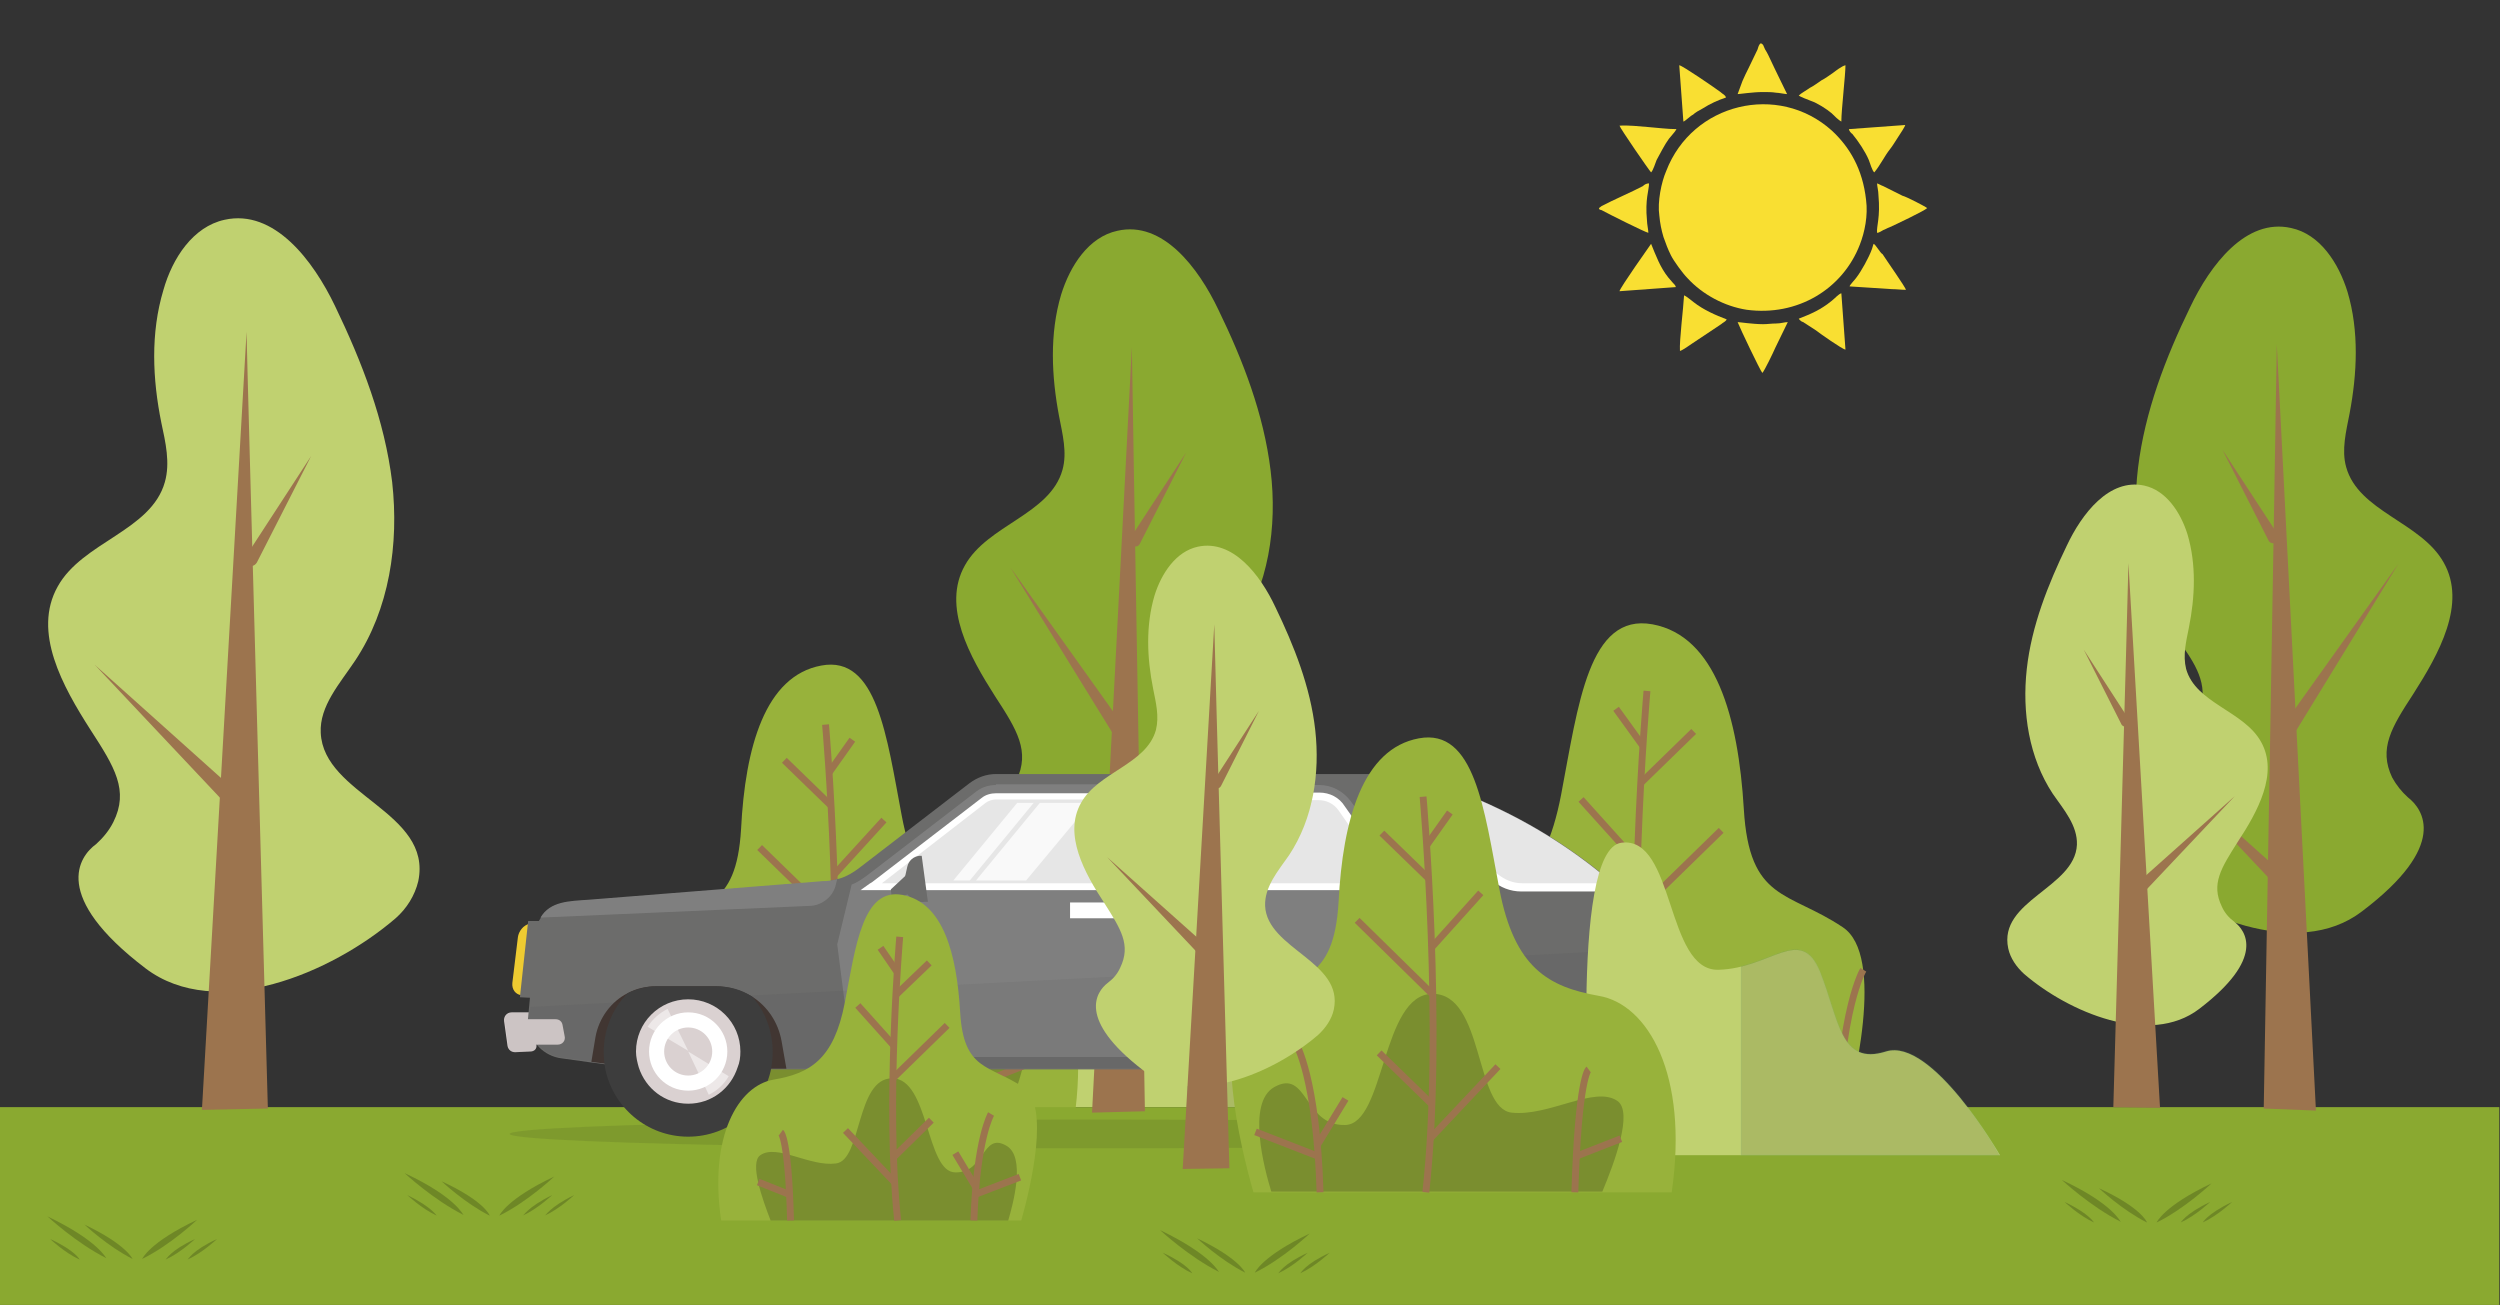 <?xml version="1.0" encoding="utf-8"?>
<!-- Generator: Adobe Illustrator 22.0.1, SVG Export Plug-In . SVG Version: 6.00 Build 0)  -->
<svg version="1.1" id="Слой_1" xmlns="http://www.w3.org/2000/svg" xmlns:xlink="http://www.w3.org/1999/xlink" x="0px" y="0px"
	 viewBox="0 0 364 190" style="enable-background:new 0 0 364 190;" xml:space="preserve">
<rect x="0" y="0" width="364" height="190" fill="#333333" stroke="none"/>
<style type="text/css">
	.st0{fill-rule:evenodd;clip-rule:evenodd;fill:#C0D170;}
	.st1{opacity:0.11;fill-rule:evenodd;clip-rule:evenodd;stroke:#7DBD77;stroke-width:0.216;stroke-miterlimit:22.926;}
	.st2{fill-rule:evenodd;clip-rule:evenodd;fill:#98B23B;}
	.st3{opacity:0.2;fill-rule:evenodd;clip-rule:evenodd;}
	.st4{fill-rule:evenodd;clip-rule:evenodd;fill:none;stroke:#9C744E;stroke-miterlimit:10;}
	.st5{fill-rule:evenodd;clip-rule:evenodd;fill:#8AA930;}
	.st6{fill-rule:evenodd;clip-rule:evenodd;fill:#229E9D;}
	.st7{fill-rule:evenodd;clip-rule:evenodd;fill:none;stroke:#94CFB9;stroke-width:1;stroke-miterlimit:10;}
	.st8{fill:#8AA930;}
	.st9{fill-rule:evenodd;clip-rule:evenodd;fill:#FDCB28;}
	.st10{fill-rule:evenodd;clip-rule:evenodd;fill:#A3C539;}
	.st11{fill:#B1D448;}
	.st12{fill-rule:evenodd;clip-rule:evenodd;fill:#738D28;}
	.st13{fill:#A3C539;}
	.st14{fill:#738D29;}
	.st15{fill:#738D28;}
	.st16{fill:#595959;}
	.st17{fill-rule:evenodd;clip-rule:evenodd;fill:#6C6C6B;}
	.st18{fill:#9B734C;}
	.st19{fill:#EDE9D3;}
	.st20{fill:#D4D0BC;}
	.st21{fill-rule:evenodd;clip-rule:evenodd;fill:#4A4A4A;}
	.st22{fill-rule:evenodd;clip-rule:evenodd;fill:#595959;}
	
		.st23{fill-rule:evenodd;clip-rule:evenodd;fill:#4A4A4A;stroke:#4A4A4A;stroke-width:0.283;stroke-linecap:round;stroke-linejoin:round;stroke-miterlimit:10;}
	
		.st24{fill-rule:evenodd;clip-rule:evenodd;fill:#4A4A4A;stroke:#4A4A4A;stroke-width:0.198;stroke-linecap:round;stroke-linejoin:round;stroke-miterlimit:10;}
	.st25{fill:#FEFEFE;}
	.st26{fill:#B89B80;}
	.st27{fill:#F8FAF4;}
	.st28{fill:#CAD8A2;}
	.st29{fill:#E1D6CB;}
	.st30{fill:#A27E5B;}
	.st31{fill:#A7BE65;}
	.st32{fill:#E0E6D0;}
	.st33{fill:#EDE6DF;}
	.st34{fill:#DCE5C1;}
	.st35{fill:#F1F5E7;}
	.st36{fill:#E7EBDA;}
	.st37{fill:#BBC897;}
	.st38{fill:#B7C591;}
	.st39{fill:#F3F5EC;}
	.st40{fill:#F7F9F2;}
	.st41{fill:#B3C285;}
	.st42{fill:#A3BA5E;}
	.st43{fill:#A9C06A;}
	.st44{fill:#FCFDFB;}
	.st45{fill:#DAE4BF;}
	.st46{fill:#CEDAA9;}
	.st47{fill:#E7EDD5;}
	.st48{fill:#D7E1B8;}
	.st49{fill:#D8E2BB;}
	.st50{fill:#F3F5ED;}
	.st51{fill:#E5EBD1;}
	.st52{fill:#92AE3F;}
	.st53{fill:#DDEAB7;}
	.st54{fill:#ACCA4F;}
	.st55{fill:#F9FAF5;}
	.st56{fill:#A6C741;}
	.st57{fill:#C6DA86;}
	.st58{fill:#FBFCF8;}
	.st59{fill:#93B042;}
	.st60{fill:#F4F6EE;}
	.st61{fill:#C5CFA6;}
	.st62{fill:#91A558;}
	.st63{fill:#DDE3CB;}
	.st64{fill:#E1E6D1;}
	.st65{fill:#F4F0ED;}
	.st66{fill:#A17D59;}
	.st67{fill:#BDA289;}
	.st68{fill:#E5DCD2;}
	.st69{fill:#BBA087;}
	.st70{fill:#FBFAF9;}
	.st71{fill:#DFD2C6;}
	.st72{fill:#F6F9EB;}
	.st73{fill:#F3F7E6;}
	.st74{fill:#DAE7B0;}
	.st75{fill:#E6EFCA;}
	.st76{fill:#C6DB86;}
	.st77{fill:#EBF0DD;}
	.st78{fill:#B0C575;}
	.st79{fill:#EAEFDA;}
	.st80{fill:#F8FAF0;}
	.st81{fill:#D4E3A4;}
	.st82{fill:#D0DCAC;}
	.st83{fill:#BED186;}
	.st84{fill:#D2DEB0;}
	.st85{fill:#F9FAF6;}
	.st86{fill:#D5E3AB;}
	.st87{fill:#BFD677;}
	.st88{fill:#FCFDFA;}
	.st89{fill:#E0EBBE;}
	.st90{fill:#D0E19B;}
	.st91{fill:#9DB753;}
	.st92{fill:#E4EBCF;}
	.st93{fill:#DBE8B3;}
	.st94{fill:#B5C87F;}
	.st95{fill:#ABC16C;}
	.st96{fill:#F6F8EF;}
	.st97{fill:#DFE7C8;}
	.st98{fill:#F7F9F1;}
	.st99{fill:#CCDAA6;}
	.st100{fill:#C7D59C;}
	.st101{fill:#DED1C5;}
	.st102{fill:#C9B4A0;}
	.st103{fill:#D2C0AF;}
	.st104{fill:#F6F2EF;}
	.st105{fill:#BA9E84;}
	.st106{fill:#DCCEC1;}
	.st107{fill:#C5AE99;}
	.st108{fill:#F9F7F5;}
	.st109{fill:#C4AD97;}
	.st110{fill:#F6F3F0;}
	.st111{fill:#9B744E;}
	.st112{fill:#9E7853;}
	.st113{fill:#89A830;}
	.st114{fill:#7B9234;}
	.st115{fill:#A3BE54;}
	.st116{fill:#8DAB36;}
	.st117{fill:#D7E1BA;}
	.st118{fill:#748D2A;}
	.st119{fill:#A0B26F;}
	.st120{fill:#8FA846;}
	.st121{fill:#769029;}
	.st122{fill:#A0B959;}
	.st123{fill:#86A430;}
	.st124{fill:#C0D18C;}
	.st125{fill:#849C3E;}
	.st126{fill:#A1BC53;}
	.st127{fill:#8AA830;}
	.st128{fill:#A2C439;}
	.st129{fill:#A1C338;}
	.st130{fill:#9CBE37;}
	.st131{fill:#A1C339;}
	.st132{fill:#BFD091;}
	.st133{fill:#738C28;}
	.st134{fill:#799132;}
	.st135{fill:#80983E;}
	.st136{fill:#E4E0D3;}
	.st137{fill:#A37F5C;}
	.st138{fill:#ADC466;}
	.st139{fill:#A8C745;}
	.st140{fill:#ABCA4C;}
	.st141{fill:#8DAB37;}
	.st142{fill:#9BB942;}
	.st143{fill:#9CB74E;}
	.st144{fill:#9FC138;}
	.st145{fill:#A7C745;}
	.st146{fill:#98B935;}
	.st147{fill:#A0C238;}
	.st148{fill:#ACC26E;}
	.st149{fill:#E0E9C5;}
	.st150{fill:#94B044;}
	.st151{fill:#A37F5D;}
	.st152{fill:#AC8A6C;}
	.st153{fill:#A1BD3B;}
	.st154{fill:#91913D;}
	.st155{fill:#988347;}
	.st156{fill:#9B784D;}
	.st157{fill:#9D8749;}
	.st158{fill:#9F9F43;}
	.st159{fill:#A1BC3B;}
	.st160{fill:#C6AF99;}
	.st161{fill:#A07A56;}
	.st162{fill:#968D42;}
	.st163{fill:#9FAC6B;}
	.st164{fill:#997A4A;}
	.st165{fill:#958843;}
	.st166{fill:#9B7A50;}
	.st167{fill:#7D992B;}
	.st168{fill:#8EAE32;}
	.st169{fill:#9CBD37;}
	.st170{fill:#96B735;}
	.st171{fill:#8FAF32;}
	.st172{fill:#8BAA31;}
	.st173{fill:#88A72F;}
	.st174{fill:#8AA149;}
	.st175{fill:#748D28;}
	.st176{fill:#7A942A;}
	.st177{fill:#98B936;}
	.st178{fill:#78922A;}
	.st179{fill:#7E9A2C;}
	.st180{fill:#9ABC36;}
	.st181{fill:#8DAC31;}
	.st182{fill:#92B133;}
	.st183{fill:#819E2D;}
	.st184{fill:#9CBC37;}
	.st185{fill:#8AA738;}
	.st186{fill:#84A22E;}
	.st187{fill:#8AA532;}
	.st188{fill:#809C2F;}
	.st189{fill:#A7C93E;}
	.st190{fill:#A5C73C;}
	.st191{fill:#9DBE37;}
	.st192{fill:#91B133;}
	.st193{fill:#A7CA3F;}
	.st194{fill:#A6C93E;}
	.st195{fill:#A5C73B;}
	.st196{fill:#8DAB31;}
	.st197{fill:#96B634;}
	.st198{fill:#9EBF37;}
	.st199{fill:#A1C238;}
	.st200{fill:#9BBC36;}
	.st201{fill:#9ABB36;}
	.st202{fill:#98B835;}
	.st203{fill:#93B334;}
	.st204{fill:#99B936;}
	.st205{fill:#79932A;}
	.st206{fill:#9FC038;}
	.st207{fill:#96B635;}
	.st208{fill:#97B835;}
	.st209{fill:#94B434;}
	.st210{fill:#8CAB31;}
	.st211{fill:#91B233;}
	.st212{fill:#ABCD42;}
	.st213{fill:#AACD42;}
	.st214{fill:#90B032;}
	.st215{fill:#A4C63B;}
	.st216{fill:#9BBD37;}
	.st217{fill:#8BA931;}
	.st218{fill:#8DAD32;}
	.st219{fill:#85A32F;}
	.st220{fill:#829E2E;}
	.st221{fill:#93B333;}
	.st222{fill:#A3C63B;}
	.st223{fill:#A8CB40;}
	.st224{fill:#A0C138;}
	.st225{fill:#9EBF38;}
	.st226{fill:#8EAD32;}
	.st227{fill:#94B534;}
	.st228{fill:#7F963A;}
	.st229{fill:#91AE3F;}
	.st230{fill:#BCC889;}
	.st231{fill:#84A12E;}
	.st232{fill:#7D982C;}
	.st233{fill-rule:evenodd;clip-rule:evenodd;fill:#FFFFFF;}
	.st234{fill-rule:evenodd;clip-rule:evenodd;fill:#9C744E;}
	.st235{fill:#6C6C6B;}
	.st236{fill:#3D3D3D;}
	.st237{fill:#B3B1AF;}
	.st238{fill:#F2F2F2;}
	.st239{fill:#5A5A5A;}
	.st240{fill:#C9C9C9;}
	.st241{opacity:0.29;fill:#232323;}
	.st242{fill-rule:evenodd;clip-rule:evenodd;fill:#846144;}
	.st243{fill:#FF5F5F;}
	.st244{fill:#D3AB89;}
	.st245{fill:#E8BB93;}
	.st246{fill:#E6E6E6;}
	.st247{fill:#D6D6D6;}
	.st248{fill:#B3B3B3;}
	.st249{fill:#B5A599;}
	.st250{fill:#F3F3F3;}
	.st251{fill:#9C744E;}
	.st252{opacity:0.53;fill:#3A3A3A;}
	.st253{fill:none;stroke:#0071BC;stroke-width:0.75;stroke-miterlimit:10;}
	.st254{fill:#E8A931;}
	.st255{fill:#EECB31;}
	.st256{fill:#E0B290;}
	.st257{fill:#C49A7E;}
	.st258{fill:#2C3327;}
	.st259{opacity:0.2;}
	.st260{fill:none;stroke:#D3715B;stroke-linecap:round;stroke-linejoin:round;stroke-miterlimit:10;}
	.st261{opacity:0.53;fill:none;stroke:#3A3A3A;stroke-miterlimit:10;}
	.st262{fill:#7C7C7C;}
	.st263{fill:#363D48;}
	.st264{fill:#F7F7F0;}
	.st265{fill:#D97263;}
	.st266{fill:#515254;}
	.st267{fill:#CEE6EA;}
	.st268{fill:#B9D2D5;}
	.st269{fill:#FFFFFF;}
	.st270{fill:#1F3234;}
	.st271{fill:#9B524B;}
	.st272{fill:#5E8AA4;}
	.st273{fill:#7A7A7A;}
	.st274{fill:#EDEBED;}
	.st275{fill:#3D414A;}
	.st276{fill:none;}
	.st277{opacity:0.46;fill:#FEFAFC;}
	.st278{fill:#2B1E44;}
	.st279{fill:#3C3C3C;}
	.st280{fill:#333333;}
	.st281{fill:#232323;}
	.st282{fill:#6E6E6E;}
	.st283{fill:#4D4D4D;}
	.st284{fill:#7C4697;}
	.st285{fill:#AACC03;}
	.st286{fill:#BAD633;}
	.st287{fill:#F1F6D7;}
	.st288{fill:#D2E479;}
	.st289{fill:#FEFBDA;}
	.st290{fill:#191915;}
	.st291{fill:#583D65;}
	.st292{fill:#1E1423;}
	.st293{fill:#32322B;}
	.st294{fill:#31302A;}
	.st295{fill:#1B1B18;}
	.st296{fill:#485019;}
	.st297{fill:#141411;}
	.st298{fill:#3C2A45;}
	.st299{fill:#B5B39B;}
	.st300{fill:#999783;}
	.st301{fill:#BBB8A0;}
	.st302{fill:#DDDABE;}
	.st303{fill:#FDFAD9;}
	.st304{fill:#C5C3AA;}
	.st305{fill:#626154;}
	.st306{fill:#5E5D50;}
	.st307{fill:#6A695B;}
	.st308{fill:#91907D;}
	.st309{fill:#B5B39C;}
	.st310{fill:#6E6D5F;}
	.st311{fill:#BBB9A1;}
	.st312{fill:#34332D;}
	.st313{fill:#DAD7BB;}
	.st314{fill:#E4DFD7;}
	.st315{fill:#F4F4F4;}
	.st316{fill:#CCCCCC;}
	.st317{opacity:0.53;fill:#CCCCCC;}
	.st318{opacity:0.47;fill:#E6E6E6;}
	.st319{fill:#A7BF58;}
	.st320{fill:#5DA9D9;}
	.st321{fill:#C8C1B7;}
	.st322{fill:#F9F9F9;}
	.st323{fill:#C0D170;}
	.st324{fill:#7FC1EE;}
	.st325{fill:#F9F8F7;}
	.st326{fill:none;stroke:#FF5F5F;stroke-width:2;stroke-linecap:round;stroke-linejoin:round;stroke-miterlimit:10;}
	.st327{fill-rule:evenodd;clip-rule:evenodd;fill:#248F8B;}
	.st328{fill-rule:evenodd;clip-rule:evenodd;fill:#9C4F5F;}
	.st329{fill:#5E4279;}
	.st330{fill:#BD6C1B;}
	.st331{fill:#A15B1A;}
	.st332{fill:#5A4569;}
	.st333{fill:#433251;}
	.st334{fill-rule:evenodd;clip-rule:evenodd;fill:#207F7C;}
	.st335{fill-rule:evenodd;clip-rule:evenodd;fill:#7DCBE4;stroke:#486640;stroke-width:0.5;stroke-miterlimit:22.926;}
	.st336{fill-rule:evenodd;clip-rule:evenodd;}
	.st337{fill-rule:evenodd;clip-rule:evenodd;fill:#F9DF32;}
	.st338{fill:#725339;}
	.st339{fill:none;stroke:#A23134;stroke-miterlimit:10;}
	.st340{fill:#A37957;}
	.st341{fill:none;stroke:#6C6C6B;stroke-miterlimit:10;}
	.st342{fill:#7D932B;}
	.st343{fill:#CEA289;}
	.st344{fill:#E08381;}
	.st345{fill:#EFE4E7;}
	.st346{fill:#9BB239;}
	.st347{fill:#D18931;}
	.st348{fill:#E29C53;}
	.st349{fill:#C6C6C6;}
	.st350{fill:#AFAFAE;}
	.st351{fill:#939393;}
	.st352{fill:none;stroke:#CCCCCC;stroke-width:2;stroke-miterlimit:10;}
	.st353{fill:#3E3C3B;}
	.st354{fill:#AFAFAF;}
	.st355{fill:#565656;}
	.st356{opacity:0.1;fill:#1D1D1B;}
	.st357{fill:#E94E1B;}
	.st358{fill:#DAD1D1;}
	.st359{fill:#7F7F7F;}
	.st360{fill:#403430;}
	.st361{opacity:0.75;}
	.st362{opacity:0.1;fill:#4D4D4D;}
	.st363{opacity:0.5;fill:#FFFFFF;}
	.st364{fill:#1D1715;}
</style>
<g>
	<path class="st0" d="M151.1,161.2c0,0-3.4-44.6,4.4-45.5c7.8-1,6.4,18.7,14.1,18.5c7.7-0.2,12-6.6,14.8,0.3
		c2.8,7,2.9,13.7,9.6,11.6c6.7-2.1,16.6,15.1,16.6,15.1H151.1z"/>
	<path class="st1" d="M194,146.1c-6.7,2.1-6.8-4.7-9.6-11.6c-2.4-5.9-5.8-2.2-11.5-0.8v27.5h37.6C210.5,161.2,200.6,144,194,146.1z"
		/>
</g>
<path class="st2" d="M198.9,165.7c-2.8-19.4,3.9-31,12-32.4c8.3-1.5,13.9-4.5,16.4-17.6c2.5-13.1,4-26.5,13.3-24.8
	c9.2,1.7,12.5,13.5,13.3,26.9c0.8,13.5,6.5,11.9,14.4,17.2c6.2,4.1,1.8,22.7-0.5,30.6H198.9z"/>
<path class="st3" d="M207.8,150.7c3.8-2.6,11.4,2.6,17.4,1.9c6.1-0.7,4.5-19.5,13-19.5c8.5,0,7.8,21.6,14.5,21.6
	c6.7,0.1,6.2-9.3,11.6-6.2c4.5,2.6,1.6,13.4,0.4,17.1h-54.5C208.2,160.7,205.2,152.5,207.8,150.7z"/>
<path class="st4" d="M239.8,100.6c0,0-3.4,38.6-0.4,65.1"/>
<line class="st4" x1="235.3" y1="103.2" x2="239.2" y2="108.6"/>
<line class="st4" x1="246.6" y1="106.5" x2="238.9" y2="114"/>
<line class="st4" x1="230.2" y1="116.4" x2="238.4" y2="125.5"/>
<line class="st4" x1="250.6" y1="120.9" x2="238.1" y2="133.1"/>
<line class="st4" x1="247" y1="142.7" x2="238.3" y2="151.3"/>
<line class="st4" x1="227.4" y1="145" x2="238.6" y2="156.8"/>
<path class="st4" d="M271.3,141.2c0,0-3.4,5.5-3.9,24.4"/>
<line class="st4" x1="263.1" y1="150.3" x2="267.9" y2="158.1"/>
<line class="st4" x1="278" y1="155.7" x2="267.8" y2="159.6"/>
<path class="st4" d="M212.5,145.5c0,0,1.7,1.3,2.3,20.2"/>
<line class="st4" x1="217.8" y1="156.9" x2="225" y2="159.6"/>
<g>
	<path class="st2" d="M156.4,163c2.5-17.2-3.5-27.4-10.6-28.6c-7.3-1.3-12.3-4-14.5-15.6c-2.2-11.6-3.6-23.4-11.7-21.9
		c-8.2,1.5-11.1,11.9-11.7,23.8c-0.7,11.9-5.8,10.6-12.8,15.2c-5.5,3.6-1.6,20.1,0.4,27.1H156.4z"/>
	<path class="st3" d="M148.5,149.7c-3.3-2.3-10,2.3-15.4,1.7c-5.4-0.6-4-17.3-11.5-17.3c-7.5,0-6.9,19.1-12.8,19.1
		c-6,0.1-5.4-8.3-10.3-5.5c-4,2.3-1.4,11.9-0.4,15.2h48.2C148.1,158.6,150.8,151.3,148.5,149.7z"/>
	<path class="st4" d="M120.2,105.5c0,0,3,34.1,0.4,57.6"/>
	<line class="st4" x1="124.1" y1="107.7" x2="120.7" y2="112.5"/>
	<line class="st4" x1="114.2" y1="110.7" x2="121" y2="117.3"/>
	<line class="st4" x1="128.7" y1="119.4" x2="121.4" y2="127.4"/>
	<line class="st4" x1="110.6" y1="123.4" x2="121.7" y2="134.2"/>
	<line class="st4" x1="113.8" y1="142.7" x2="121.5" y2="150.3"/>
	<line class="st4" x1="131.1" y1="144.7" x2="121.2" y2="155.2"/>
	<path class="st4" d="M101.7,141.4c0,0,3,4.9,3.5,21.6"/>
	<line class="st4" x1="108.9" y1="149.4" x2="104.7" y2="156.3"/>
	<line class="st4" x1="95.8" y1="154.2" x2="104.8" y2="157.7"/>
	<path class="st4" d="M144.3,145.2c0,0-1.5,1.1-2,17.9"/>
	<line class="st4" x1="149" y1="155.2" x2="142.6" y2="157.7"/>
</g>
<rect x="-0.1" y="161.2" class="st8" width="364" height="28.9"/>
<g>
	<path class="st5" d="M343.9,132.7c-9.4,7.2-24.8,0.6-33.2-6.7c-1.5-1.3-2.6-3-3-4.9c-1.9-9.2,12.6-11.5,13-19.7
		c0.2-3.6-2.5-6.6-4.5-9.6c-4.6-6.9-5.9-15.5-4.9-23.7c1-8.2,4-16,7.6-23.4c2.9-6.1,8.1-13,14.7-11.5c4.2,0.9,6.9,5.1,8.2,9.3
		c1.7,5.7,1.4,11.9,0.3,17.7c-0.5,2.6-1.2,5.3-0.5,7.8c1.8,6.5,10.9,8,14.2,13.9c3.4,6-0.7,13.3-4.4,19.1c-3.2,4.9-5.1,8-3.1,12.2
		c0.6,1.1,1.4,2.1,2.3,2.9C352.8,117.8,356.6,123.1,343.9,132.7z"/>
	<g>
		<path class="st234" d="M331.5,50.1c0,2-1.9,111.3-1.9,111.3l7.6,0.3L331.5,50.1z"/>
		<g>
			<path class="st234" d="M331.9,129.5l-16.6-17.6l18.1,16.2c0.4,0.4,0.5,1,0.1,1.5C333,129.9,332.3,129.9,331.9,129.5
				C331.9,129.5,331.9,129.5,331.9,129.5z"/>
		</g>
		<g>
			<path class="st234" d="M330.3,78.7l-6.7-13.2l8.1,12.4c0.2,0.4,0.1,0.8-0.2,1.1C331,79.2,330.5,79.1,330.3,78.7
				C330.3,78.7,330.3,78.7,330.3,78.7z"/>
		</g>
		<g>
			<path class="st328" d="M333.1,106.3l16.1-24.3L333.1,106.3z"/>
			<path class="st234" d="M332.3,105.8l16.9-23.7L334,106.9c-0.3,0.5-0.9,0.6-1.4,0.3C332.1,106.9,332,106.3,332.3,105.8
				C332.3,105.8,332.3,105.8,332.3,105.8z"/>
		</g>
	</g>
</g>
<g>
	<path class="st5" d="M152.4,133.1c9.4,7.2,24.8,0.6,33.2-6.7c1.5-1.3,2.6-3,3-4.9c1.9-9.2-12.6-11.5-13-19.7
		c-0.2-3.6,2.5-6.6,4.5-9.6c4.6-6.9,5.9-15.5,4.9-23.7c-1-8.2-4-16-7.6-23.4c-2.9-6.1-8.1-13-14.7-11.5c-4.2,0.9-6.9,5.1-8.2,9.3
		c-1.7,5.7-1.4,11.9-0.3,17.7c0.5,2.6,1.2,5.3,0.5,7.8c-1.8,6.5-10.9,8-14.2,13.9c-3.4,6,0.7,13.3,4.4,19.1c3.2,4.9,5.1,8,3.1,12.2
		c-0.6,1.1-1.4,2.1-2.3,2.9C143.5,118.3,139.7,123.6,152.4,133.1z"/>
	<g>
		<path class="st234" d="M164.8,50.5c0,2,1.9,111.3,1.9,111.3L159,162L164.8,50.5z"/>
		<g>
			<path class="st234" d="M164.4,130l16.6-17.6L163,128.5c-0.4,0.4-0.5,1-0.1,1.5C163.3,130.4,164,130.4,164.4,130
				C164.4,130,164.4,130,164.4,130z"/>
		</g>
		<g>
			<path class="st234" d="M166,79.1l6.7-13.2l-8.1,12.4c-0.2,0.4-0.1,0.8,0.2,1.1C165.3,79.7,165.8,79.6,166,79.1
				C166,79.2,166,79.2,166,79.1z"/>
		</g>
		<g>
			<path class="st328" d="M163.2,106.8l-16.1-24.3L163.2,106.8z"/>
			<path class="st234" d="M164,106.3l-16.9-23.7l15.3,24.8c0.3,0.5,0.9,0.6,1.4,0.3C164.2,107.4,164.3,106.8,164,106.3
				C164,106.3,164,106.3,164,106.3z"/>
		</g>
	</g>
</g>
<g>
	<path class="st0" d="M320.2,146.9c-7.2,5.5-19,0.5-25.5-5.1c-1.1-1-2-2.3-2.3-3.7c-1.5-7,9.7-8.8,10-15.1c0.1-2.8-1.9-5.1-3.5-7.4
		c-3.5-5.3-4.5-11.9-3.8-18.2c0.7-6.3,3.1-12.3,5.8-17.9c2.2-4.7,6.2-9.9,11.3-8.8c3.2,0.7,5.3,3.9,6.3,7.1
		c1.3,4.4,1.1,9.1,0.2,13.6c-0.4,2-0.9,4-0.4,6c1.4,5,8.4,6.1,10.9,10.6c2.6,4.6-0.5,10.2-3.4,14.6c-2.4,3.8-3.9,6.1-2.3,9.4
		c0.4,0.9,1,1.6,1.8,2.2C327,135.5,329.9,139.5,320.2,146.9z"/>
	<g>
		<path class="st234" d="M309.9,82c0,1.7-2.2,79.2-2.2,79.2l6.8,0.1L309.9,82z"/>
		<g>
			<path class="st234" d="M311.7,130.4l13.7-14.5l-14.9,13.3c-0.4,0.3-0.4,0.9-0.1,1.2C310.8,130.7,311.3,130.8,311.7,130.4
				C311.7,130.4,311.7,130.4,311.7,130.4z"/>
		</g>
		<g>
			<path class="st234" d="M308.9,105.5l-5.5-10.9l6.6,10.2c0.2,0.3,0.1,0.7-0.2,0.9C309.5,105.9,309.1,105.8,308.9,105.5
				C308.9,105.5,308.9,105.5,308.9,105.5z"/>
		</g>
	</g>
</g>
<g>
	<path class="st0" d="M21.2,141c10.3,7.8,27.1,0.7,36.4-7.3c1.6-1.4,2.8-3.3,3.3-5.4c2.1-10.1-13.8-12.5-14.2-21.6
		c-0.2-3.9,2.8-7.2,5-10.5c5-7.5,6.4-17,5.4-26c-1.1-9-4.4-17.5-8.3-25.6c-3.2-6.7-8.9-14.2-16.1-12.6c-4.6,1-7.6,5.6-8.9,10.2
		c-1.9,6.3-1.6,13-0.3,19.4c0.6,2.8,1.3,5.8,0.5,8.6c-2,7.1-12,8.7-15.6,15.2c-3.7,6.6,0.7,14.5,4.8,20.9c3.5,5.4,5.6,8.8,3.3,13.4
		c-0.6,1.2-1.5,2.3-2.5,3.2C11.5,124.7,7.4,130.5,21.2,141z"/>
	<g>
		<path class="st234" d="M35.9,48.3c0,2.4,3.1,113.1,3.1,113.1l-9.6,0.2L35.9,48.3z"/>
		<g>
			<path class="st234" d="M33.3,117.5L13.8,96.8l21.2,19c0.5,0.4,0.5,1.2,0.1,1.7C34.7,118,33.9,118,33.3,117.5
				C33.4,117.6,33.3,117.5,33.3,117.5z"/>
		</g>
		<g>
			<path class="st234" d="M37.4,81.9l7.9-15.5L35.8,81c-0.3,0.4-0.2,1,0.3,1.2C36.5,82.6,37.1,82.4,37.4,81.9
				C37.4,82,37.4,82,37.4,81.9z"/>
		</g>
	</g>
</g>
<g class="st259">
	<g>
		<path class="st336" d="M300.6,175c0,0,2.1,2,4.3,3C304.9,178.1,304.4,176.8,300.6,175z"/>
		<path class="st336" d="M300.2,171.8c0,0,4.2,3.9,8.6,6.1C308.7,177.9,307.7,175.3,300.2,171.8z"/>
		<path class="st336" d="M305.6,173c0,0,3.4,3.2,7,5C312.6,177.9,311.7,175.8,305.6,173z"/>
		<path class="st336" d="M322,172.3c0,0-3.9,3.7-8,5.7C314,178,315,175.6,322,172.3z"/>
		<path class="st336" d="M321.8,175c0,0-2.1,2-4.3,3C317.5,178.1,318,176.8,321.8,175z"/>
	</g>
	<path class="st336" d="M325,175c0,0-2.1,2-4.3,3C320.7,178.1,321.2,176.8,325,175z"/>
</g>
<g class="st259">
	<g>
		<path class="st336" d="M59.3,174c0,0,2.1,2,4.3,3C63.6,177.1,63,175.8,59.3,174z"/>
		<path class="st336" d="M58.9,170.8c0,0,4.2,3.9,8.6,6.1C67.4,176.9,66.4,174.3,58.9,170.8z"/>
		<path class="st336" d="M64.3,172c0,0,3.4,3.2,7,5C71.3,176.9,70.4,174.8,64.3,172z"/>
		<path class="st336" d="M80.7,171.3c0,0-3.9,3.7-8,5.7C72.7,177,73.7,174.6,80.7,171.3z"/>
		<path class="st336" d="M80.4,174c0,0-2.1,2-4.3,3C76.2,177.1,76.7,175.8,80.4,174z"/>
	</g>
	<path class="st336" d="M83.6,174c0,0-2.1,2-4.3,3C79.4,177.1,79.9,175.8,83.6,174z"/>
</g>
<g class="st259">
	<g>
		<path class="st336" d="M169.3,182.4c0,0,2.1,2,4.3,3C173.6,185.4,173,184.1,169.3,182.4z"/>
		<path class="st336" d="M168.9,179.1c0,0,4.2,3.9,8.6,6.1C177.4,185.2,176.4,182.7,168.9,179.1z"/>
		<path class="st336" d="M174.3,180.3c0,0,3.4,3.2,7,5C181.3,185.3,180.4,183.2,174.3,180.3z"/>
		<path class="st336" d="M190.7,179.6c0,0-3.9,3.7-8,5.7C182.7,185.3,183.7,182.9,190.7,179.6z"/>
		<path class="st336" d="M190.4,182.4c0,0-2.1,2-4.3,3C186.2,185.4,186.7,184.1,190.4,182.4z"/>
	</g>
	<path class="st336" d="M193.6,182.4c0,0-2.1,2-4.3,3C189.4,185.4,189.9,184.1,193.6,182.4z"/>
</g>
<g class="st259">
	<g>
		<path class="st336" d="M7.3,180.4c0,0,2.1,2,4.3,3C11.6,183.4,11,182.1,7.3,180.4z"/>
		<path class="st336" d="M6.9,177.1c0,0,4.2,3.9,8.6,6.1C15.4,183.2,14.4,180.7,6.9,177.1z"/>
		<path class="st336" d="M12.3,178.3c0,0,3.4,3.2,7,5C19.3,183.3,18.4,181.2,12.3,178.3z"/>
		<path class="st336" d="M28.7,177.6c0,0-3.9,3.7-8,5.7C20.7,183.3,21.7,180.9,28.7,177.6z"/>
		<path class="st336" d="M28.4,180.4c0,0-2.1,2-4.3,3C24.2,183.4,24.7,182.1,28.4,180.4z"/>
	</g>
	<path class="st336" d="M31.6,180.4c0,0-2.1,2-4.3,3C27.4,183.4,27.9,182.1,31.6,180.4z"/>
</g>
<g>
	<path class="st337" d="M241.6,31.4c0.1,1.1,0.3,2.1,0.6,3.1c0.4,1.1,0.6,1.7,1.1,2.7c0.4,0.8,1.7,2.6,2.4,3.3
		c2.2,2.4,5.4,4.1,8.6,4.6c7.4,1,14-3,16.5-9.5c0.7-1.8,1.2-4.2,0.9-6.5c-0.5-4.5-2.4-7.7-5-10.1c-7.8-7-20.3-4-24.1,5.9
		C241.9,26.5,241.3,29.4,241.6,31.4L241.6,31.4z"/>
	<path class="st337" d="M272.8,35.5c-0.1,0.2-0.2,0.7-0.3,0.9c-0.4,1.1-1.5,3.1-2.2,4c-0.1,0.2-1,1.1-1,1.3l6.2,0.4
		c0.6,0,1.4,0.1,2,0.1c0-0.3-2.9-4.4-3.4-5.2C273.8,36.9,273.1,35.6,272.8,35.5L272.8,35.5z"/>
	<path class="st337" d="M277,28.5l-2.8-1.4c-0.3-0.1-0.6-0.3-0.9-0.4c0,0.4,0.2,1.1,0.2,1.7c0.3,3.3-0.3,4.5-0.2,5.5
		c0.3,0,0.7-0.3,0.9-0.4c0.3-0.1,0.6-0.3,0.9-0.4c0.9-0.4,5.1-2.4,5.5-2.8C280.4,30.1,277.5,28.6,277,28.5L277,28.5z"/>
	<path class="st337" d="M235.8,18.3c0.1,0.4,4.3,6.5,4.6,6.8c0.3-0.3,0.6-1.3,0.8-1.8c0.5-0.9,1.2-2.3,1.8-3.1
		c0.3-0.4,0.9-1,1.1-1.4c-1.3,0-2.8-0.2-4.1-0.3C238.7,18.4,237,18.2,235.8,18.3L235.8,18.3z"/>
	<path class="st337" d="M261.9,46.4c0.1,0.1,0,0.1,0.4,0.4c0.2,0.1,0.3,0.1,0.4,0.2l1.7,1.1c0.5,0.4,3.9,2.8,4.3,2.8l-0.6-8.2
		c-0.4,0.1-1,0.8-1.4,1.1C265.1,45.1,263.7,45.7,261.9,46.4L261.9,46.4z"/>
	<path class="st337" d="M244.6,51.1c0.4-0.1,1.5-0.9,1.8-1.1l4.2-2.8c0.2-0.2,0.7-0.4,0.8-0.7c-1.6-0.6-3.4-1.4-4.8-2.5
		c-0.4-0.3-1.1-0.9-1.4-1C245.1,44.9,244.5,49.6,244.6,51.1L244.6,51.1z"/>
	<path class="st337" d="M272.9,25.1c0.9-1.1,1.5-2.4,2.3-3.4c0.4-0.5,0.8-1.2,1.2-1.8c0.2-0.3,1-1.5,1-1.7l-8.2,0.6
		c0,0.2,0.3,0.6,0.5,0.7c0.9,1.1,1.9,2.6,2.4,3.8C272.3,23.8,272.6,24.9,272.9,25.1L272.9,25.1z"/>
	<path class="st337" d="M253,46.9c0.3,0.8,3.3,7.1,3.6,7.4c0.3-0.3,1.6-3,1.9-3.7l1.8-3.7c-0.5,0-1,0.2-1.7,0.2
		c-0.7,0-1.2,0.1-1.9,0.1C255.2,47.2,253.3,46.9,253,46.9L253,46.9z"/>
	<path class="st337" d="M244,41.8c0-0.2-0.3-0.5-0.5-0.7c-0.2-0.2-0.4-0.5-0.6-0.7c-1.2-1.5-1.8-3.2-2.5-4.9c0,0-4.6,6.5-4.6,6.9
		L244,41.8z"/>
	<path class="st337" d="M253,13.7c0.3,0,2.2-0.3,3.7-0.3c0.7,0,1.3,0,1.9,0.1c0.4,0,1.3,0.2,1.6,0.2l-1.8-3.7
		c-0.3-0.7-0.6-1.2-0.9-1.9c-0.2-0.4-0.3-0.6-0.5-0.9c-0.3-0.6-0.2-0.7-0.6-0.9c-0.3,0.1-0.4,0.6-0.5,0.9l-1.3,2.7
		c-0.3,0.6-0.6,1.2-0.9,1.9L253,13.7z"/>
	<path class="st337" d="M240,33.9c0-0.4-0.2-1.3-0.2-1.8c-0.3-3.1,0.3-4.4,0.3-5.4c-0.4,0-0.7,0.2-0.9,0.4c-1.5,0.8-4.3,2-6,2.9
		l-0.4,0.3c0.1,0.3,0.1,0.2,0.4,0.3C234.3,31.2,239.5,33.8,240,33.9L240,33.9z"/>
	<path class="st337" d="M251.3,14.2c-0.1-0.4-0.5-0.5-0.8-0.8c-0.8-0.6-5.6-3.9-6-3.9l0.6,8.2c0.2,0,1.1-0.9,1.4-1
		c0.3-0.3,1-0.7,1.4-0.9C249,15.1,250.1,14.6,251.3,14.2L251.3,14.2z"/>
	<path class="st337" d="M268.1,17.7c0-1.7,0.6-6.8,0.6-8.2c-0.5,0.1-1.4,0.8-1.8,1.1c-0.6,0.4-1.1,0.8-1.7,1.1
		c-0.6,0.4-1.1,0.8-1.7,1.1c-0.4,0.3-1.3,0.8-1.6,1.1c0.2,0.2,1.3,0.6,1.8,0.8c0.9,0.3,2.3,1.2,3,1.8
		C267.1,16.9,267.7,17.5,268.1,17.7L268.1,17.7z"/>
</g>
<g>
	<ellipse class="st356" cx="158.9" cy="165.1" rx="84.7" ry="2.1"/>
	<g>
		<path class="st357" d="M243,143.9l-0.4,0c-0.4,0-0.7-0.6-0.8-1.3l-0.5-4.7c-0.1-0.9,0.2-1.7,0.6-1.7l0.3,0c0.4,0,0.7,0.5,0.8,1.3
			l0.6,4.7C243.7,143,243.4,143.8,243,143.9z"/>
		<path class="st255" d="M77.2,145l-1.3-0.1c-0.8-0.1-1.4-0.8-1.3-1.8l0.8-6.6c0.1-0.9,0.8-1.8,1.7-2l0.9-0.2L77.2,145z"/>
		<polygon class="st235" points="77.7,145.3 75.7,145.2 76.9,134.1 79.4,134.1 		"/>
		<path class="st358" d="M77.2,153.1l-2.2,0.1c-0.6,0-1-0.4-1.1-0.9l-0.5-3.6c-0.1-0.7,0.4-1.3,1.1-1.3h2.9l0.7,4.7
			C78.2,152.7,77.8,153.1,77.2,153.1z"/>
		<path class="st235" d="M236,153.9l-10.7,1.2l-2.3,0.3l-1.1,0.1l-2.6,0.2H93.9l-1-0.1l-6.8-0.9l-4.3-0.6c-2.6-0.3-4.6-2.4-5-5
			l1.3-13.8c0.1-0.6,0.3-1.2,0.6-1.6c1.4-2.4,4.2-2.4,7-2.6l34-2.7c0.8,0,1.5-0.2,2.2-0.4c0.1,0,0.3-0.1,0.4-0.1
			c1-0.3,2-0.9,2.9-1.6l16-12.3c1.1-0.8,2.4-1.3,3.8-1.3h56.4c2.4,0,4.7,0.4,7,1.1c1.5,0.5,3,1,4.4,1.6c0.4,0.2,0.9,0.3,1.3,0.5
			c0.4,0.2,0.8,0.3,1.2,0.5c8.6,3.7,15.1,8.3,19.6,12.2c0.2,0.2,0.4,0.3,0.6,0.5c0.2,0.2,0.4,0.3,0.6,0.5c3.9,3.6,5.9,6.5,6,7.1
			l0.9,9C243.3,149.9,240.2,153.6,236,153.9z"/>
		<path class="st359" d="M145,114.3c-1,0-2,0.3-2.8,0.9l-16,12.3c-0.7,0.5-1.4,1-2.2,1.3l-2.1,8.7l2.1,16.4h42.5l-1.6-17l1.6-22.7
			H145z"/>
		<g>
			<path class="st246" d="M164.9,115.9H145c-0.7,0-1.3,0.2-1.8,0.6l-16,12.3c-0.1,0.1-0.2,0.2-0.4,0.3H164L164.9,115.9z"/>
			<path class="st269" d="M164.4,129.6h-39.1l1.4-1c0.1,0,0.1-0.1,0.2-0.1l16-12.3c0.6-0.5,1.4-0.7,2.1-0.7h20.4L164.4,129.6z
				 M128.4,128.6h35.1l0.9-12.2H145c-0.5,0-1.1,0.2-1.5,0.5L128.4,128.6z"/>
		</g>
		<path class="st359" d="M196.7,116.7c-1.1-1.5-2.8-2.4-4.6-2.4c0,0,0,0,0,0h-23.9l-1.6,22.7l1.6,17h25.1
			c0.7-6.9,5.4-13.6,11.9-15.6l0.1-7.6c0-1.3-0.4-2.5-1.1-3.6L196.7,116.7z"/>
		<g>
			<path class="st246" d="M195.4,117.6c-0.8-1.1-2-1.8-3.3-1.8h-22.4l-0.9,13.2l34.6,0L195.4,117.6z"/>
			<path class="st269" d="M168.2,129.6l1-14.2h22.9c1.5,0,2.9,0.7,3.7,2l8.6,12.2L168.2,129.6z M170.1,116.4l-0.9,12.2l33.1,0
				l-7.4-10.6c-0.7-1-1.8-1.5-2.9-1.5H170.1z"/>
		</g>
		<g>
			<path class="st246" d="M235.4,129.1l-13.8,0h0c-1.4,0-2.8-0.5-3.8-1.4l-10.7-9.4c-0.9-0.8-0.4-2.4,0.9-2.4h6
				c0.4,0.2,0.8,0.3,1.2,0.5c8.6,3.7,15.1,8.3,19.6,12.2C235.1,128.7,235.2,128.9,235.4,129.1z"/>
			<path class="st269" d="M235.4,129.1c-0.2-0.2-0.4-0.3-0.6-0.5l-13.2,0l0,0.5v-0.5c-1.3,0-2.5-0.5-3.5-1.3l-10.7-9.4
				c-0.3-0.3-0.3-0.7-0.2-0.9c0.1-0.3,0.4-0.5,0.8-0.5h7.2c-0.4-0.2-0.8-0.3-1.2-0.5c-0.4-0.2-0.8-0.3-1.3-0.5h-4.8
				c-0.8,0-1.5,0.5-1.8,1.2c-0.3,0.7-0.1,1.5,0.5,2.1l10.7,9.4c1.1,1,2.6,1.6,4.2,1.6h0l14.3,0C235.8,129.4,235.6,129.3,235.4,129.1
				z"/>
		</g>
		<rect x="155.8" y="131.4" class="st269" width="7.1" height="2.3"/>
		<rect x="196.3" y="131.4" class="st269" width="7.1" height="2.3"/>
		<path class="st358" d="M242.8,145.7l0.1,1h-4.3c-2.2,0-4,1.8-4,4v0l9.4-0.4c1.1,0,2.1-0.9,2-1.9c0-0.2,0-0.5-0.1-0.7
			c-0.1-1.1-1.1-2-2.2-2H242.8z"/>
		<path class="st358" d="M81.2,152.1h-5.7c-0.5,0-0.9-0.3-1-0.8l-0.3-1.6c-0.1-0.7,0.4-1.3,1-1.3h5.7c0.5,0,0.9,0.3,1,0.8l0.3,1.6
			C82.4,151.5,81.9,152.1,81.2,152.1z"/>
		<polygon class="st235" points="133.3,129.7 129.9,131.2 129.7,129.5 132.6,126.8 		"/>
		<path class="st235" d="M134.2,124.6l-0.3,0c-0.9,0.1-1.6,0.7-1.8,1.6l-0.4,1.8c-0.5,1.8,1.1,3.6,3,3.3l0.4,0L134.2,124.6z"/>
		<path class="st360" d="M114.5,155.6H93.9l-1-0.1l-6.8-0.9l0.6-3.6c0.5-2.8,2.3-5.2,4.7-6.4c1.3-0.7,2.7-1,4.2-1h8.6
			c1.9,0,3.7,0.6,5.3,1.5c2.2,1.4,3.8,3.7,4.3,6.5L114.5,155.6z"/>
		<g class="st361">
			<polygon class="st269" points="151.4,116.9 142.1,128.2 149.4,128.2 158.8,116.9 			"/>
			<polygon class="st269" points="148.1,116.9 138.8,128.2 141.2,128.2 150.5,116.9 			"/>
		</g>
		<g class="st361">
			<polygon class="st269" points="183.6,116.9 174.3,128.2 181.7,128.2 191,116.9 			"/>
			<polygon class="st269" points="180.3,116.9 171,128.2 173.4,128.2 182.7,116.9 			"/>
		</g>
		<path class="st360" d="M225.4,155.1l-2.3,0.3l-1.1,0.1l-2.6,0.2h-22.1l0.6-4.6c0.5-2.8,2.3-5.2,4.7-6.4c1.3-0.7,2.7-1,4.2-1h8.6
			c1.9,0,3.7,0.6,5.3,1.5c2.2,1.4,3.8,3.7,4.3,6.5L225.4,155.1z"/>
		<path class="st362" d="M243.7,145.7h-0.8l-0.2-1.8l0.4,0c0.4,0,0.7-0.9,0.6-1.8l-0.5-4.1l-166,8.6l-0.1,0.8h-2.5
			c-0.7,0-1.2,0.6-1.1,1.3l0.5,3.6c0.1,0.6,0.6,1,1.1,0.9l2.2-0.1c0.5,0,0.9-0.5,0.9-1l0,0h0.1c0.9,1,2.2,1.7,3.6,1.9l12.1,1.5
			h125.5l2.6-0.2l1.1-0.1l13-1.4c2.4-0.2,4.5-1.5,5.7-3.4l2.2-0.1c1.1,0,2.1-0.9,2-1.9c0-0.2,0-0.5-0.1-0.7
			C245.8,146.6,244.8,145.7,243.7,145.7z M242.9,146.8C242.9,146.7,242.9,146.7,242.9,146.8L242.9,146.8L242.9,146.8z"/>
		<g>
			<path class="st358" d="M108.1,153.1c0,4.3-3.5,7.8-7.9,7.8c-4.3,0-7.8-3.5-7.8-7.8c0-4.3,3.5-7.8,7.8-7.8
				C104.5,145.3,108.1,148.8,108.1,153.1z"/>
			<path class="st236" d="M109.5,145.1c-1.5-1-3.3-1.5-5.3-1.5h-8.6c-1.5,0-2.9,0.4-4.2,1c-2.2,2.2-3.5,5.3-3.5,8.6
				c0,0.8,0.1,1.6,0.2,2.3c1.1,5.7,6.1,10,12.1,10c6,0,11-4.3,12.1-10c0.1-0.7,0.2-1.5,0.2-2.3C112.5,150.1,111.4,147.2,109.5,145.1
				z M93,155.4c-0.2-0.7-0.4-1.5-0.4-2.3c0-4.2,3.4-7.6,7.6-7.6c4.2,0,7.6,3.4,7.6,7.6c0,0.8-0.1,1.6-0.4,2.3
				c-1,3.1-3.8,5.3-7.2,5.3C96.8,160.7,94,158.5,93,155.4z"/>
			<path class="st269" d="M105.9,153.1c0,3.2-2.6,5.7-5.7,5.7c-3.2,0-5.7-2.6-5.7-5.7c0-3.2,2.6-5.7,5.7-5.7
				C103.4,147.4,105.9,150,105.9,153.1z"/>
			<circle class="st358" cx="100.2" cy="153.1" r="3.5"/>
			<path class="st363" d="M97.2,146.9c-1.2,0.6-2.2,1.5-2.9,2.6l5.9,3.5L97.2,146.9z"/>
			<path class="st363" d="M100.2,153.1l3,6.3c1.2-0.6,2.2-1.5,2.9-2.7L100.2,153.1z"/>
		</g>
		<g>
			<path class="st358" d="M219.2,153.1c0,4.3-3.5,7.8-7.9,7.8c-4.3,0-7.8-3.5-7.8-7.8c0-4.3,3.5-7.8,7.8-7.8
				C215.6,145.3,219.2,148.8,219.2,153.1z"/>
			<path class="st364" d="M220.6,145.1c-1.5-1-3.3-1.5-5.3-1.5h-8.6c-1.5,0-2.9,0.4-4.2,1c-2.2,2.2-3.5,5.3-3.5,8.6
				c0,0.8,0.1,1.6,0.2,2.3c1.1,5.7,6.1,10,12.1,10c6,0,11-4.3,12.1-10c0.1-0.7,0.2-1.5,0.2-2.3C223.6,150.1,222.5,147.2,220.6,145.1
				z M204.1,155.4c-0.2-0.7-0.4-1.5-0.4-2.3c0-4.2,3.4-7.6,7.6-7.6c4.2,0,7.6,3.4,7.6,7.6c0,0.8-0.1,1.6-0.4,2.3
				c-1,3.1-3.8,5.3-7.2,5.3C207.9,160.7,205.1,158.5,204.1,155.4z"/>
			<path class="st269" d="M217,153.1c0,3.2-2.6,5.7-5.7,5.7c-3.2,0-5.7-2.6-5.7-5.7c0-3.2,2.6-5.7,5.7-5.7
				C214.5,147.4,217,150,217,153.1z"/>
			<circle class="st358" cx="211.3" cy="153.1" r="3.5"/>
			<path class="st363" d="M208.3,146.9c-1.2,0.6-2.2,1.5-2.9,2.6l5.9,3.5L208.3,146.9z"/>
			<path class="st363" d="M211.3,153.1l3,6.3c1.2-0.6,2.2-1.5,2.9-2.7L211.3,153.1z"/>
		</g>
		<path class="st359" d="M121.9,128l-0.2,0.8c-0.4,1.8-2.1,3.1-3.9,3.1l-39.1,1.7c1.4-2.4,4.2-2.4,7-2.6l34-2.7
			C120.5,128.3,121.2,128.2,121.9,128z"/>
	</g>
</g>
<g>
	<path class="st0" d="M231.7,168.2c0,0-3.4-44.6,4.4-45.5c7.8-1,6.4,18.7,14.1,18.5c7.7-0.2,12-6.6,14.8,0.3
		c2.8,7,2.9,13.7,9.6,11.6c6.7-2.1,16.6,15.1,16.6,15.1H231.7z"/>
	<path class="st1" d="M274.6,153.1c-6.7,2.1-6.8-4.7-9.6-11.6c-2.4-5.9-5.8-2.2-11.5-0.8v27.5h37.6
		C291.2,168.2,281.3,151,274.6,153.1z"/>
</g>
<g>
	<path class="st2" d="M243.4,173.6c2.5-17.2-3.5-27.4-10.6-28.6c-7.3-1.3-12.3-4-14.5-15.6c-2.2-11.6-3.6-23.4-11.7-21.9
		c-8.2,1.5-11.1,11.9-11.7,23.8c-0.7,11.9-5.8,10.6-12.8,15.2c-5.5,3.6-1.6,20.1,0.4,27.1H243.4z"/>
	<path class="st3" d="M235.5,160.3c-3.3-2.3-10,2.3-15.4,1.7c-5.4-0.6-4-17.3-11.5-17.3c-7.5,0-6.9,19.1-12.8,19.1
		c-6,0.1-5.4-8.3-10.3-5.5c-4,2.3-1.4,11.9-0.4,15.2h48.2C235.1,169.2,237.8,161.9,235.5,160.3z"/>
	<path class="st4" d="M207.2,116c0,0,3,34.1,0.4,57.6"/>
	<line class="st4" x1="211.1" y1="118.3" x2="207.7" y2="123.1"/>
	<line class="st4" x1="201.2" y1="121.3" x2="208" y2="127.9"/>
	<line class="st4" x1="215.6" y1="130" x2="208.4" y2="138"/>
	<line class="st4" x1="197.6" y1="134" x2="208.6" y2="144.8"/>
	<line class="st4" x1="200.8" y1="153.3" x2="208.5" y2="160.8"/>
	<line class="st4" x1="218.1" y1="155.3" x2="208.2" y2="165.8"/>
	<path class="st4" d="M188.7,152c0,0,3,4.9,3.5,21.6"/>
	<line class="st4" x1="195.9" y1="160" x2="191.7" y2="166.9"/>
	<line class="st4" x1="182.8" y1="164.8" x2="191.8" y2="168.3"/>
	<path class="st4" d="M231.3,155.7c0,0-1.5,1.1-2,17.9"/>
	<line class="st4" x1="236" y1="165.8" x2="229.6" y2="168.3"/>
</g>
<g>
	<path class="st2" d="M105,177.7c-1.8-12.3,2.5-19.6,7.6-20.5c5.3-0.9,8.8-2.9,10.4-11.2c1.6-8.3,2.6-16.8,8.4-15.7
		c5.9,1.1,7.9,8.5,8.4,17.1c0.5,8.5,4.2,7.6,9.2,10.9c3.9,2.6,1.1,14.4-0.3,19.4H105z"/>
	<path class="st3" d="M110.7,168.2c2.4-1.7,7.2,1.7,11,1.2c3.8-0.4,2.9-12.4,8.2-12.4c5.4,0,4.9,13.7,9.2,13.7
		c4.3,0.1,3.9-5.9,7.4-3.9c2.9,1.6,1,8.5,0.3,10.9h-34.6C111,174.6,109.1,169.3,110.7,168.2z"/>
	<path class="st4" d="M131,136.4c0,0-2.1,24.5-0.3,41.3"/>
	<line class="st4" x1="128.2" y1="138" x2="130.6" y2="141.5"/>
	<line class="st4" x1="135.3" y1="140.2" x2="130.4" y2="144.9"/>
	<line class="st4" x1="124.9" y1="146.4" x2="130.1" y2="152.2"/>
	<line class="st4" x1="137.9" y1="149.3" x2="129.9" y2="157.1"/>
	<line class="st4" x1="135.6" y1="163.1" x2="130.1" y2="168.5"/>
	<line class="st4" x1="123.1" y1="164.6" x2="130.2" y2="172.1"/>
	<path class="st4" d="M144.3,162.2c0,0-2.1,3.5-2.5,15.5"/>
	<line class="st4" x1="139.1" y1="167.9" x2="142.1" y2="172.9"/>
	<line class="st4" x1="148.5" y1="171.4" x2="142" y2="173.9"/>
	<path class="st4" d="M113.7,164.9c0,0,1.1,0.8,1.4,12.8"/>
	<line class="st4" x1="110.4" y1="172.1" x2="114.9" y2="173.9"/>
</g>
<g>
	<path class="st0" d="M166.4,155.8c7.2,5.5,19,0.5,25.5-5.1c1.1-1,2-2.3,2.3-3.7c1.5-7-9.7-8.8-10-15.1c-0.1-2.8,1.9-5.1,3.5-7.4
		c3.5-5.3,4.5-11.9,3.8-18.2c-0.7-6.3-3.1-12.3-5.8-17.9c-2.2-4.7-6.2-9.9-11.3-8.8c-3.2,0.7-5.3,3.9-6.3,7.1
		c-1.3,4.4-1.1,9.1-0.2,13.6c0.4,2,0.9,4,0.4,6c-1.4,5-8.4,6.1-10.9,10.6c-2.6,4.6,0.5,10.2,3.4,14.6c2.4,3.8,3.9,6.1,2.3,9.4
		c-0.4,0.9-1,1.6-1.8,2.2C159.6,144.4,156.8,148.4,166.4,155.8z"/>
	<g>
		<path class="st234" d="M176.8,90.9c0,1.7,2.2,79.2,2.2,79.2l-6.8,0.1L176.8,90.9z"/>
		<g>
			<path class="st234" d="M174.9,139.3l-13.7-14.5l14.9,13.3c0.4,0.3,0.4,0.9,0.1,1.2C175.9,139.7,175.3,139.7,174.9,139.3
				C175,139.4,174.9,139.4,174.9,139.3z"/>
		</g>
		<g>
			<path class="st234" d="M177.8,114.4l5.5-10.9l-6.6,10.2c-0.2,0.3-0.1,0.7,0.2,0.9C177.2,114.9,177.6,114.8,177.8,114.4
				C177.8,114.5,177.8,114.4,177.8,114.4z"/>
		</g>
	</g>
</g>
</svg>
